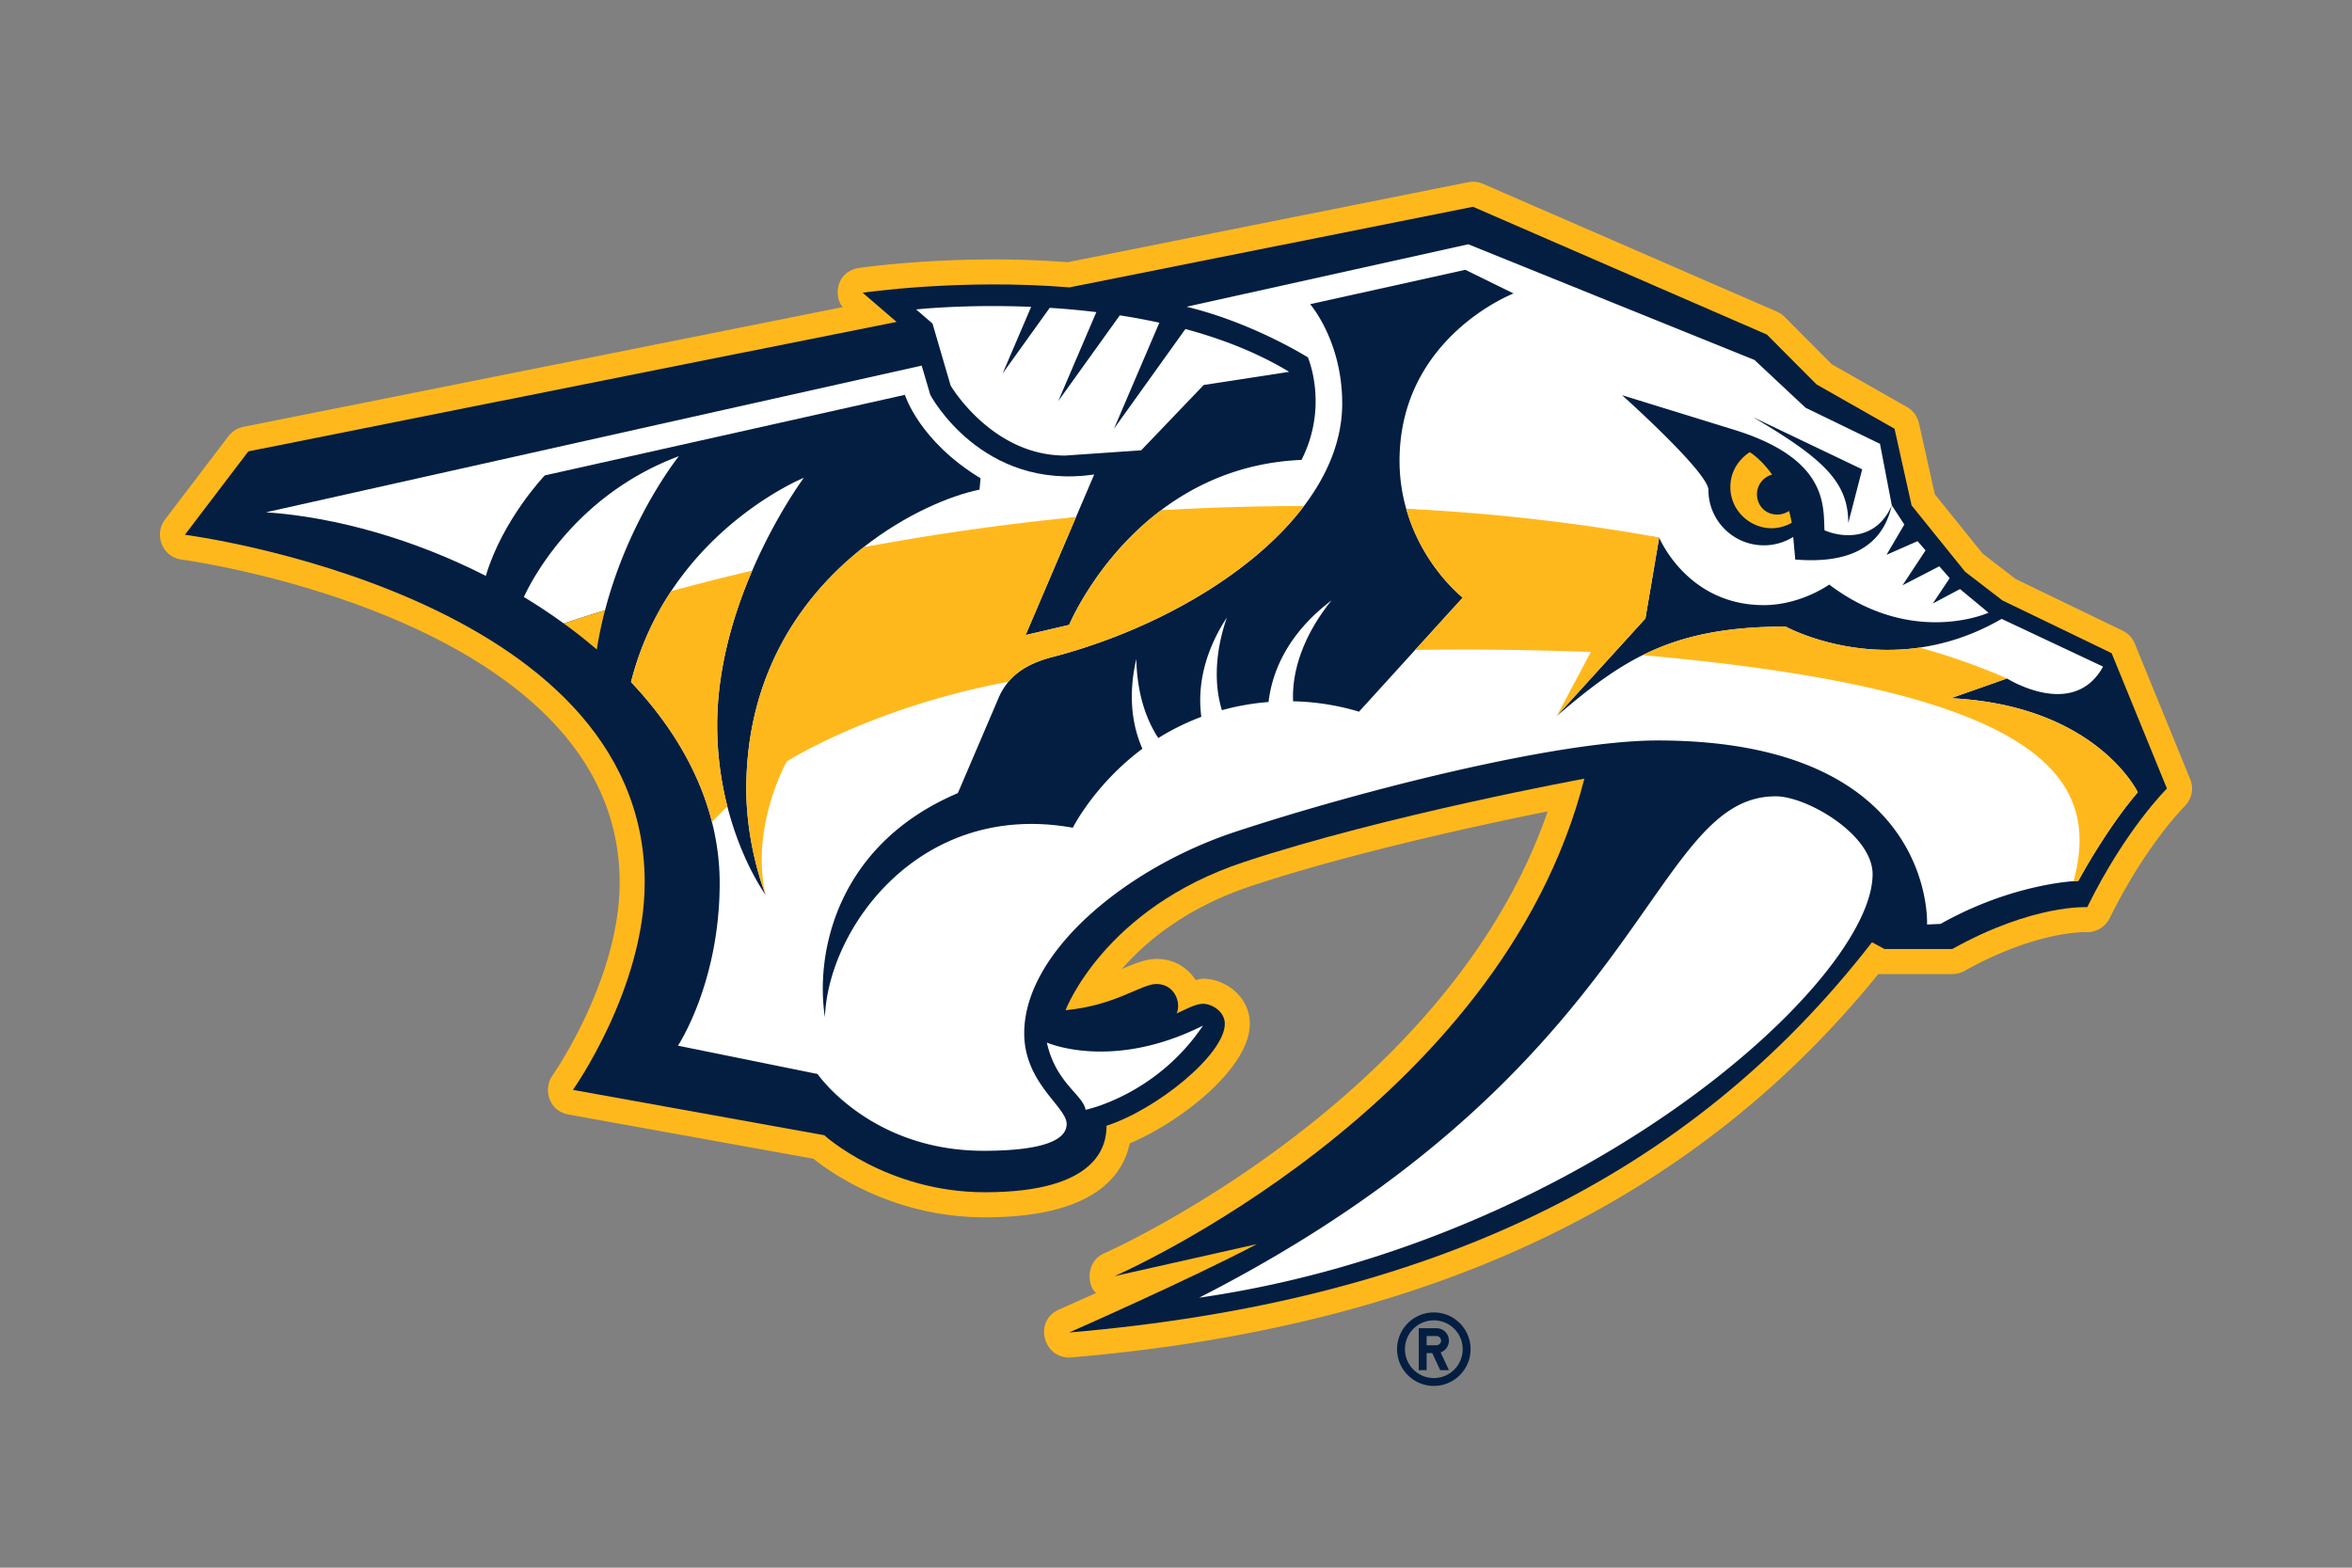 <svg xmlns="http://www.w3.org/2000/svg" viewBox="0 0 960 640" xml:space="preserve"><rect x="0" y="0" width="960" height="640" fill="#808080" stroke="none"/><path fill="#041E42" d="M585.237 535.795c-8.282 0-15.005 6.713-15.005 15 0 8.279 6.723 15.002 15.005 15.002s14.995-6.723 14.995-15.001c0-8.288-6.713-15.001-14.995-15.001zm0 26.783a11.772 11.772 0 0 1-11.782-11.782c0-6.51 5.264-11.775 11.782-11.775 6.51 0 11.78 5.265 11.78 11.775 0 6.512-5.27 11.782-11.78 11.782zm6.164-15.26a5.085 5.085 0 0 0-5.09-5.082h-7.228v17.123h3.213v-6.954h2.306l3.246 6.954h3.553l-3.389-7.251a5.096 5.096 0 0 0 3.389-4.79zm-5.09 1.872h-4.015v-3.747h4.015c1.032 0 1.877.84 1.877 1.876a1.878 1.878 0 0 1-1.877 1.871z"/><path fill="#FFB81C" d="M871.345 262.779a10.196 10.196 0 0 0-5.022-5.335l-43.592-21.055-13.444-10.335-19.58-24.287-6.447-28.954a10.218 10.218 0 0 0-4.928-6.669l-30.633-17.408-19.269-19.356a10.217 10.217 0 0 0-3.174-2.164L605.305 75.053a10.248 10.248 0 0 0-6.074-.655L435.77 107.047c-44.504-3.474-83.506 2.11-85.155 2.343-10.03 1.667-10.083 12.5-6.596 15.981L99.354 174.253a10.223 10.223 0 0 0-6.125 3.828l-25.892 34.04c-4.6 6.05-1.134 15.289 6.828 16.326 1.792.234 178.755 24.462 178.755 131.808 0 39.525-27.13 78.39-27.408 78.781-3.922 5.563-1.54 14.502 6.53 15.96L332 473.043c7.573 6.054 33.009 23.923 70.019 23.923 43.827 0 56.235-16.577 59.08-30.166 21.727-9.247 49.041-31.154 49.041-48.838 0-11.007-9.903-18.403-19.159-18.403-1.052 0-2 .382-3.008.55 0 0-4.668-8.63-15.954-8.63-4.824 0-10.071 2.418-14.16 4.157 10.019-11.507 26.578-25.233 53.063-33.997 40.852-13.55 94.104-25.03 120.779-30.401-40.548 117.831-179.403 179.724-180.866 180.355-8.264 3.593-6.77 14.061-3.366 16.235l-15.189 6.794c-10.794 4.76-6.196 20.485 4.99 19.535 146.551-12.461 254.326-63.765 329.379-156.504h30.192c1.75 0 3.458-.453 4.987-1.28 29.528-16.503 49.357-15.826 49.55-15.813 4.065.172 7.927-2.058 9.71-5.69 14.634-29.748 30.394-45.513 30.544-45.654 2.178-2.188 4.279-6.292 2.3-11.161l-22.587-55.275z"/><path fill="#041E42" d="m817.333 245.134-15.24-11.717-21.85-27.092-6.96-31.293-31.851-18.1-20.235-20.338-119.963-52.173-164.747 32.902c-44.505-3.677-84.385 2.184-84.385 2.184l13.849 11.913-264.591 52.85-25.888 34.042s187.67 24.21 187.67 141.943c0 43.407-29.289 84.679-29.289 84.679l102.57 18.507s25.514 23.288 65.596 23.288c46.633 0 49.633-19.54 49.633-27.153 20.502-6.624 48.272-29.154 48.272-41.615 0-4.995-5.199-8.175-8.94-8.175-3.101 0-7.295 2.453-10.709 3.925 1.951-4.351-.846-12.008-8.259-12.008-6.21 0-16.72 8.805-37.097 10.698 0 0 15.593-41.536 72.785-60.48 57.789-19.141 138.97-34.034 138.97-34.034-34.386 134.825-191.76 203.085-191.76 203.085l58.069-13.073c-26.917 14.211-76.584 36.077-76.584 36.077 146.384-12.46 252.915-62.846 327.679-159.306l5.086 2.751h27.679c33.041-18.421 55.086-17.074 55.086-17.074 15.7-31.937 32.534-48.425 32.534-48.425l-22.58-55.273-44.55-21.515z"/><g fill="#FFF"><path d="M213.826 243.726a230.795 230.795 0 0 1 16.289 10.806 717.188 717.188 0 0 1 16.832-5.389c9.89-37.82 30.152-62.91 30.152-62.91-41.994 15.697-59.798 49.977-63.273 57.493M388.014 157.41s16.789 28.572 46.705 28.572l31.076-2.145 25.528-26.675 34.862-5.363c-12.92-7.83-27.494-13.468-42.355-17.475l-29.146 40.704 18.523-43.293a268.838 268.838 0 0 0-16.148-2.995l-25.115 34.996 15.54-36.314a327.77 327.77 0 0 0-19.027-1.751l-19.21 26.78 11.623-27.176c-27.122-1.14-46.926 1.056-46.926 1.056l6.674 5.759 7.397 25.32zM427.285 425.616c3.668 16.577 14.75 21.261 15.813 27.461 0 0 28.8-5.923 47.921-34.386-37.245 18.743-63.734 6.925-63.734 6.925M764.326 356.902c0-16.24-26.876-31.813-39.537-31.813-52.163 0-51.447 110.804-235.345 204.689 156.62-22.63 274.882-129.163 274.882-172.876"/><path d="m400.237 195.252-.439 4.642c-11.642 2.354-29.903 9.844-47.327 23.513l86.708-12.307 7.435-17.401c-46.108 6.766-66.89-32.465-66.89-32.465l-3.529-11.977-267.604 59.88c28.872 1.996 60.703 11.18 89.699 25.964 6.914-23.098 24.063-41.011 24.063-41.011l146.994-32.896s5.818 18.9 30.89 34.058z"/><path d="m796.307 285.037 22.873-8.06s27.099 17.153 39.215-4.838l-41.402-19.486c-11.585 6.705-22.948 10.216-33.462 11.728v.004c-31.049 4.455-54.685-8.585-54.685-8.585-25.745 0-43.324 4.14-58.412 11.669h-.004c-12.298 6.14-22.94 14.532-34.987 24.797l36.159-39.78 5.612-33.045-103.25-11.743c6.605 23.458 23.075 36.276 23.075 36.276l-19.431 21.37-22.904 25.198c-8.545-2.586-17.565-4.036-26.914-4.25-.548-12.744 4.455-27.244 15.669-41.158-14.845 11.193-23.811 25.549-25.685 41.457-6.53.503-12.9 1.646-19.042 3.342-3.214-10.595-2.86-23.645 2.032-37.831-8.646 13.182-12.207 27.148-10.422 40.538a100.802 100.802 0 0 0-17.575 8.66c-5.404-8.226-8.713-19.197-8.959-32.275-3.122 13.398-2.255 25.896 2.476 36.64-19.579 14.59-28.403 32.256-28.403 32.256-62.206-11.211-99.858 40.836-101.181 77.362-3.946-25.346 4.162-70.17 54.258-91.502l16.627-38.863a25.804 25.804 0 0 1 4.028-6.596l.009-.002c3.912-4.676 9.616-7.943 17.868-10.085 40.102-10.411 81.075-33.024 102.724-61.62l-58.37 1.725c-26.277 19.83-37.445 46.765-37.445 46.765l-17.796 4.162 20.58-48.167-86.71 12.308c-24.768 19.42-47.857 51.32-47.857 98.723 0 23.675 7.826 43.055 7.886 43.203l.001.007s-9.817-13.348-15.615-36.087l-.001.002a133.858 133.858 0 0 1-4.164-33.187c0-23.328 6.721-45.509 14.304-63.11v-.003c9.812-22.78 21.066-37.896 21.066-37.896s-32.088 13.001-54.14 46.266l-.004.001c-6.856 10.343-12.738 22.646-16.385 37.12 15.896 16.825 27.722 36.106 33.05 57.183 2.038 8.044 3.13 16.363 3.13 24.91 0 40.726-17.024 66.349-17.024 66.349l56.978 11.559s21.543 31.356 67.808 31.356c14.632 0 33.86-1.619 33.86-10.955 0-7.05-17.315-16.617-17.315-37.041 0-33.148 41.643-67.56 86.328-82.284 52.216-17.2 131.984-37.233 172.112-37.233 113.815 0 110.062 75.137 110.062 75.137l5.523-.256c25.332-14.24 47.76-16.951 54.3-17.448 1.249-.105 1.917-.115 1.917-.115s11.232-20.963 24.26-36.165c0 0-16.907-35.457-76.246-38.407z"/><path d="m473.84 208.34 58.37-1.727c9.797-12.939 15.633-27.099 15.633-41.912 0-25.55-13.086-40.513-13.086-40.513l63.325-14.042 19.694 9.663s-46.533 17.877-46.533 68.322c0 7.173 1.06 13.69 2.721 19.566l103.25 11.742s11.364 27.599 42.67 27.599c15.149 0 26.73-8.396 26.73-8.396 33.938 25.652 65.027 11.492 65.027 11.492l-11.636-9.655-11.113 5.91 6.909-10.365-4.247-4.826-15.008 7.742 9.396-14.251-3.261-3.764-12.67 5.577 7.26-12.364-5.106-7.843c-4.762 20.895-23.395 23.396-39.408 22.137l-.832-9.24a22.535 22.535 0 0 1-11.985 3.434c-12.499 0-22.623-10.13-22.623-22.613 0-7.156-35.255-38.683-35.255-38.683l45.622 14.086c38.228 11.814 36.56 30.778 36.993 41.063 6.44 2.838 20.938 4.917 27.488-10.184l-4.824-25.106-30.368-14.726-20.857-19.515L599.3 99.724 484.32 125.23c27.087 6.524 49.51 20.665 49.51 20.665s8.611 19.809-2.605 41.861c-24.094 1.012-42.996 9.731-57.385 20.584zm286.238-16.745-5.679 21.969c0-16.627-9.84-26.166-38.94-43.294l44.619 21.325z"/></g><g fill="#FFB81C"><path d="M819.18 276.976s-15.65-7.12-35.648-12.59c-31.05 4.455-54.686-8.586-54.686-8.586-25.745 0-43.324 4.14-58.412 11.669 166.09 14.604 186.911 51.427 175.935 92.255 1.253-.104 1.924-.115 1.924-.115s11.232-20.963 24.26-36.165c0 0-16.907-35.456-76.246-38.406l22.874-8.062zM307.027 232.959a977.538 977.538 0 0 0-33.078 8.368c-6.856 10.344-12.738 22.647-16.386 37.12 15.897 16.825 27.723 36.107 33.05 57.184a118.251 118.251 0 0 1 6.275-6.366 133.915 133.915 0 0 1-4.165-33.195c0-23.329 6.721-45.51 14.304-63.111M677.214 219.441c-35.166-6.376-69.765-10.07-103.25-11.743 6.605 23.458 23.075 36.276 23.075 36.276l-19.431 21.37c35.084-.662 71.719.82 71.719.82l-13.884 26.102 36.159-39.78 5.612-33.045zM436.399 255.106l-17.796 4.162 20.58-48.168c-31.332 3.05-60.463 7.412-86.71 12.308-24.768 19.42-47.857 51.32-47.857 98.723 0 23.767 7.888 43.21 7.888 43.21-6.434-27.527 8.613-54.474 8.613-54.474s34.634-22.124 90.505-32.547c3.912-4.676 9.616-7.943 17.868-10.085 40.102-10.411 81.075-33.024 102.723-61.62-20.01-.04-39.516.574-58.369 1.725-26.277 19.83-37.445 46.766-37.445 46.766M243.583 265.152a167.208 167.208 0 0 1 3.364-16.009 754.158 754.158 0 0 0-16.83 5.383 211.77 211.77 0 0 1 13.466 10.626M723.056 215.648c4.756 0 8.27-2.237 8.27-2.237a55.7 55.7 0 0 0-1.099-4.804c-1.16.73-2.815 1.459-4.77 1.459-5.144 0-8.321-3.952-8.321-8.311 0-3.704 2.542-7.053 6.173-8-4.55-6.433-9.1-9.148-9.1-9.148s-7.94 4.44-7.94 14.23c0 9.796 8.224 16.811 16.787 16.811"/></g></svg>